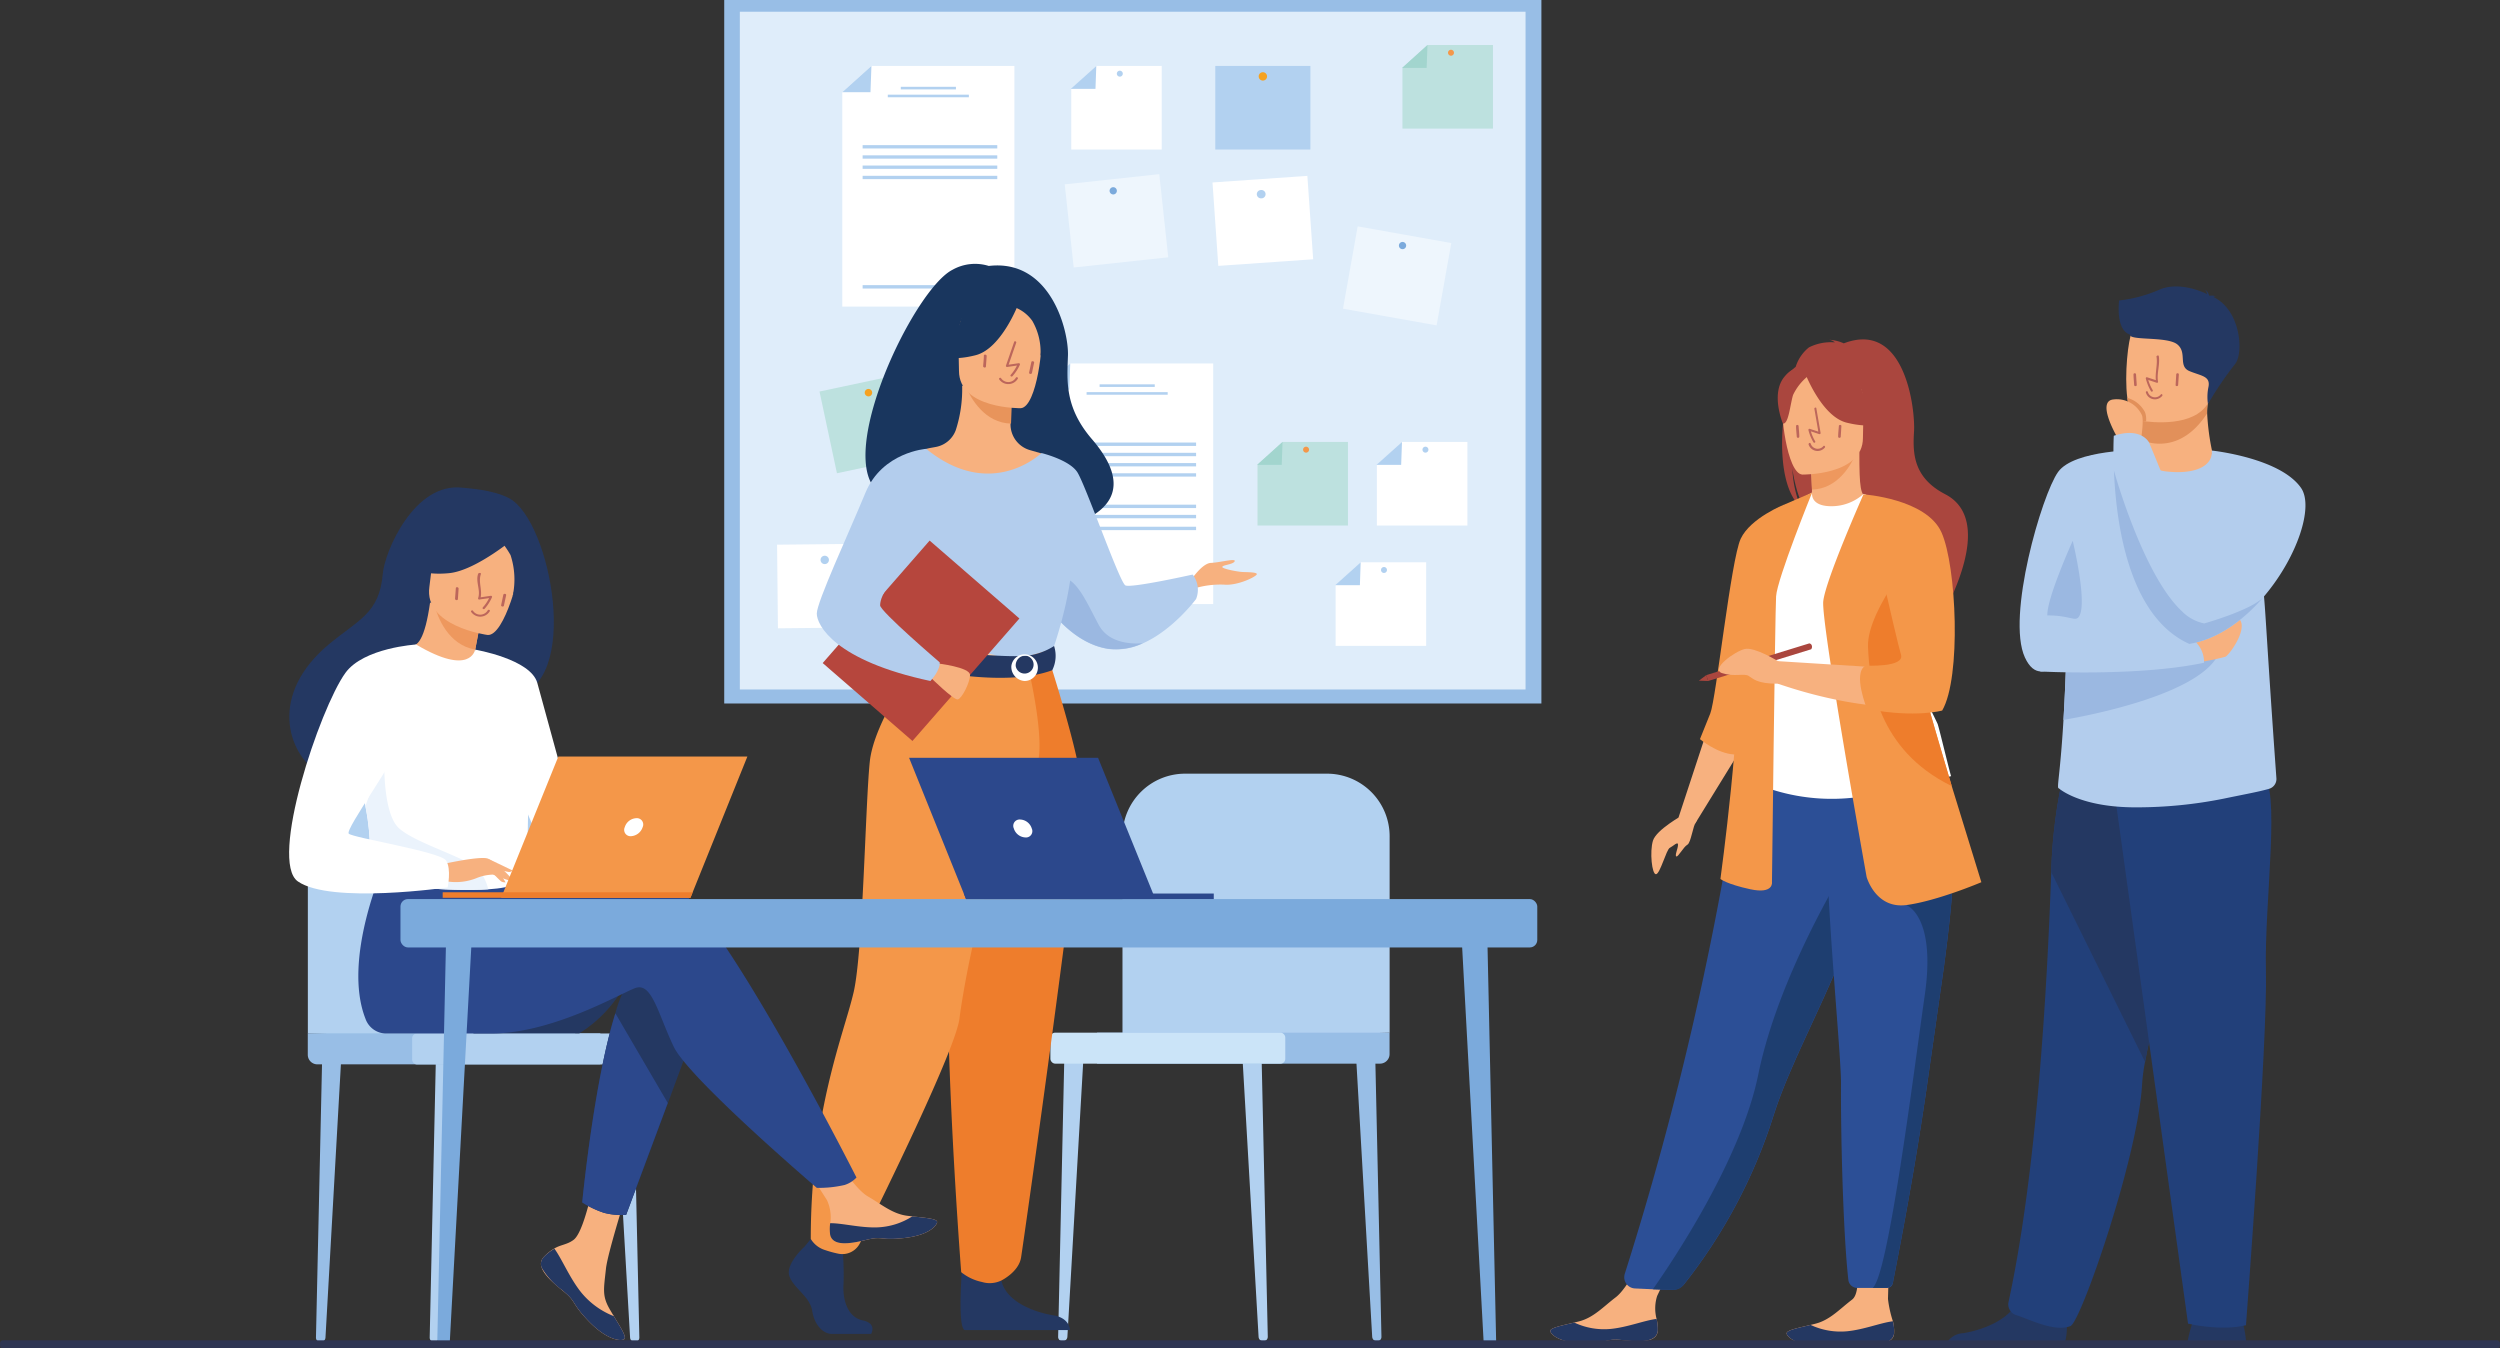 <svg xmlns="http://www.w3.org/2000/svg" xmlns:xlink="http://www.w3.org/1999/xlink" viewBox="0 0 394.35 212.69" xmlns:v="https://vecta.io/nano"><rect x="0" y="0" width="394.35" height="212.69" fill="#333333" stroke="none"/><style><![CDATA[.W{fill:#f7b17f}.X{fill:#fff}.Y{fill:#b2d1f0}.Z{fill:#243862}.a{fill:#f49749}.b{fill:#b3cded}.c{fill:#98bee6}.d{fill:#9bb8e1}.e{fill:#7baadc}.f{fill:#bde1df}.g{fill:#aa463e}.h{fill:#ee7d2c}.i{fill:#2c488c}]]></style><path d="M199.22 211.57h.07a.7.7 0 0 0 .69-.71l-1-45.16-3.08-.36 2.63 45.53a.74.74 0 0 0 .69.7z" class="Y"/><path d="M217.16 211.57h.06a.69.69 0 0 0 .69-.71l-1-45.16-3.08-.36 2.62 45.53a.75.75 0 0 0 .71.7z" class="c"/><path d="M167.66 211.57h-.06a.69.69 0 0 1-.69-.71l1-45.16 3.08-.36-2.62 45.53a.75.75 0 0 1-.71.7zm51.54-48.67v-31a9.87 9.87 0 0 0-9.89-9.86h-22.36a9.87 9.87 0 0 0-9.89 9.86v32.13z" class="Y"/><path d="M217.68 167.78h-44.63v-4.89h46.14v3.38a1.51 1.51 0 0 1-1.51 1.51z" class="c"/><rect x="167.85" y="164.74" width="37.05" height="4.89" rx=".75" transform="rotate(180 185.295 166.26)" fill="#cbe4f8"/><path d="M114.24 0h128.9v110.97h-128.9z" class="c"/><path d="M116.7 1.85h123.94v106.91H116.7z" fill="#dfedfa"/><path d="M160.01 48.36h-27.15V14.54l4.6-4.14h22.55v37.96z" class="X"/><path d="M132.86 14.54h4.45l.15-4.14-4.6 4.14zm9.23-.85h8.7v.41h-8.7zm-2.05 1.24h12.79v.41h-12.79zm-3.97 7.96h21.24v.53h-21.24zm0 1.61h21.24v.53h-21.24zm0 1.61h21.24v.53h-21.24zm0 1.62h21.24v.53h-21.24zm0 17.25h21.24v.53h-21.24z" class="Y"/><path d="M191.37 95.29h-27.15V61.47l4.6-4.14h22.55v37.96z" class="X"/><path d="M164.22 61.47h4.45l.15-4.14-4.6 4.14zm9.23-.85h8.7v.41h-8.7zm-2.05 1.24h12.79v.41H171.4zm-3.97 7.95h21.24v.53h-21.24zm0 1.62h21.24v.53h-21.24zm0 1.61h21.24v.53h-21.24zm0 1.61h21.24v.53h-21.24zm0 4.96h21.24v.53h-21.24zm0 1.61h21.24v.53h-21.24zm0 1.87h21.24v.53h-21.24zM191.7 10.4h15v13.19h-15z" class="Y"/><path d="M198.55 11.97a.66.66 0 0 1 1.31 0 .66.66 0 0 1-1.008.639.66.66 0 0 1-.302-.639z" fill="#f6a220"/><path d="M191.26 28.782l14.964-1.041.915 13.158-14.964 1.041z" class="X"/><path d="M198.25 30.68a.66.66 0 0 1 .61-.7.66.66 0 0 1 .695.96.66.66 0 0 1-.605.35.67.67 0 0 1-.7-.61z" class="Y"/><path d="M136.32 87.54h15v13.19h-15z" class="X"/><path d="M148.42 79.25a.64.64 0 0 1 .61-.69.65.65 0 0 1 .7.6.66.66 0 0 1-.61.7.65.65 0 0 1-.7-.61z" class="Y"/><path d="M122.576 85.92l14.999-.154.136 13.189-14.999.154z" class="X"/><path d="M129.44 88.24a.66.66 0 0 1 1.31 0 .66.66 0 0 1-1.008.639.66.66 0 0 1-.302-.639z" class="Y"/><path d="M214.159 35.708l14.767 2.633-2.315 12.985-14.767-2.633z" fill="#eef6fd"/><path d="M220.67 38.67a.57.57 0 0 1 .943-.363.57.57 0 0 1-.477.989.57.57 0 0 1-.466-.626z" class="e"/><path d="M167.952 29.081l14.913-1.61 1.415 13.114-14.913 1.61z" fill="#eef6fd"/><path d="M175.03 30.16a.58.58 0 0 1 .51-.63c.315-.033.597.195.63.51s-.195.597-.51.63a.58.58 0 0 1-.63-.51z" class="e"/><path d="m129.27 61.76 14.66-3.12 2.76 12.89-14.67 3.12-2.75-12.89z" class="f"/><path d="M136.66 62.42a.58.58 0 0 1-.17-.79.59.59 0 0 1 .81-.19.59.59 0 0 1 .19.81.58.58 0 0 1-.83.17z" fill="#f6a220"/><path d="M183.25 23.59h-14.27v-9.57l3.95-3.62h10.32v13.19z" class="X"/><g class="Y"><path d="M168.9 14.02h3.9l.13-3.62-4.03 3.62z"/><use xlink:href="#B"/></g><path d="M224.96 101.88h-14.28v-9.57l3.95-3.62h10.33v13.19z" class="X"/><g class="Y"><path d="M210.61 92.31h3.9l.12-3.62-4.02 3.62z"/><use xlink:href="#B" x="41.67" y="78.29"/></g><path d="M231.47 82.9h-14.28v-9.57l3.96-3.62h10.32V82.9z" class="X"/><path d="M217.12 73.33h3.9l.13-3.62-4.03 3.62zm7.26-2.4a.47.47 0 0 1 .94 0 .47.47 0 0 1-.94 0z" class="Y"/><path d="M212.63 82.9h-14.27v-9.57l3.95-3.62h10.32V82.9z" class="f"/><path d="M198.28 73.33h3.9l.13-3.62-4.03 3.62z" fill="#a2d5ce"/><path d="M205.55 70.93a.47.47 0 0 1 .94 0 .47.47 0 0 1-.94 0z" class="a"/><path d="M235.5 20.29h-14.28v-9.57l3.95-3.62h10.33v13.19z" class="f"/><path d="M221.15 10.72h3.89l.13-3.62-4.02 3.62z" fill="#a2d5ce"/><use xlink:href="#B" x="52.24" y="-3.3" class="a"/><path d="M261.49 209.95c-.13 1.76-2.62 1.78-5.44 1.45s-2.07.39-6 .44-5.31-1.25-5.5-1.81 1.73-.92 3.77-1.41l.77-.19c2.29-.59 3.81-2.3 5.78-3.8s4.26-6.55 4.26-6.55l5.4-.24-3.13 6.58a6.49 6.49 0 0 0-.07 3.7 6.62 6.62 0 0 1 .16 1.83z" class="W"/><path d="M256.05 211.4c-2.82-.32-2.07.39-6 .44s-5.31-1.25-5.5-1.81 1.73-.92 3.77-1.41a11.06 11.06 0 0 0 5.8 1c2.65-.27 5.36-1.37 7.19-1.57a6.62 6.62 0 0 1 .19 1.83c-.14 1.83-2.66 1.85-5.45 1.52z" class="Z"/><path d="M298.78 210.32c-.13 1.75-2.61 1.78-5.44 1.45s-2.07.39-6 .45-5.32-1.24-5.51-1.81 1.73-.92 3.77-1.42l.77-.19c2.29-.58 3.81-2.3 5.78-3.8s0-9.82 0-9.82l5.94-.58-.28 10.3a18 18 0 0 0 .8 3.59 6.62 6.62 0 0 1 .17 1.83z" class="W"/><path d="M293.34 211.77c-2.82-.32-2.07.39-6 .45s-5.32-1.24-5.51-1.81 1.73-.92 3.77-1.42a11.11 11.11 0 0 0 5.8 1c2.66-.27 5.36-1.37 7.19-1.57a6.62 6.62 0 0 1 .19 1.83c-.13 1.82-2.61 1.85-5.44 1.52z" class="Z"/><path d="M281.45 65.06c-1-4.2.46-6.15 1.8-7.19a6.32 6.32 0 0 1 2.09-3.07 7.63 7.63 0 0 1 4.1-.79 1.91 1.91 0 0 0-.86-.41 6.48 6.48 0 0 1 2.26.56c9.76-3.75 11.29 10.58 11.08 13.91s-.17 7.25 4.9 9.88c9.69 5-3.22 23.86-3.22 23.86.25-2.69-12.2-16.89-18.69-21.14-1.58-2.32-2.14-6.42-2.18-6.74a17.88 17.88 0 0 0 1.32 6.1c-2.95-2.69-3.38-9.21-2.6-14.97z" class="g"/><path d="M285.3 80.91s3.14 1.66 5.52 1 3.71-3.51 3.68-3.51c-1-.19-1.22-1.49-1.2-7.08l-.43.08-7.22 1.43.17 4.39c.02 1.8-.1 3.5-.52 3.69z" class="W"/><path d="M285.65 72.84l.17 4.39c4-.11 6.17-3.78 7-5.82z" fill="#ee985e"/><path d="M256.29 200.94a1.77 1.77 0 0 0 1.61 2.3l2.82.13 3 .09a2.4 2.4 0 0 0 1.93-.88 83.44 83.44 0 0 0 14.15-26.73l.4-1.2c2.94-8.53 9-19.25 12.23-29 .51-1.54 1-3 1.38-4.37l.38-1.3a102.92 102.92 0 0 0 3.65-19.26l-23.16.18a506.81 506.81 0 0 1-18.39 80.04z" fill="#2c4f96"/><path d="M277.93 107.63c.06 11-1.61 15.71-1.61 15.71a31.19 31.19 0 0 0 21.7 1.32c.13 0 9.75-2.23 9.75-2.23-.19-.45-1.95-7.85-2.14-8.26-2.49-5.33-4.38-7.67-4.67-9.3a34.79 34.79 0 0 1-.29-9.21 73.72 73.72 0 0 1 2.86-14.5 75.58 75.58 0 0 1-9.56-3.26 7.53 7.53 0 0 1-5.13 1.95c-2.35 0-3.11-1.06-3-2.15-2.5 1.39-4.49 2.7-4.49 2.7-2.13 3.68-6.44 7.26-6.75 12.91-.1 1.39 3.33 14.01 3.33 14.32z" class="X"/><path d="M297.84 108.85c1 1.43 2.95 10.12 7.78 11.21-2.49-6.19-4.38-8.9-4.67-10.81a46.78 46.78 0 0 1-.29-10.69c-1.61-2.83-2.82-4.76-2.82-4.76-.13-.46-2.57-8-3.35-1.26s2.23 14.72 3.35 16.31z" fill="#609aa8"/><path d="M284.3 74.86s9.56.15 9.56-5.78 1.25-9.91-4.85-10.26-7.29 1.91-7.78 3.89.61 11.95 3.07 12.15z" class="W"/><g class="g"><path d="M284.66 58.67s2.61 7 6.63 8 5.75 0 5.75 0a11.34 11.34 0 0 1-3.72-6.7c0 0-6.69-4.61-8.66-1.3z"/><path d="M285.3 59.24a8.43 8.43 0 0 0-2.46 3.06c-.47 1.51-.69 4.62-1.6 4.52 0 0-2-4.73.25-7.41 2.35-2.84 3.81-.17 3.81-.17z"/></g><path d="m269.27 115.26-4.51 13.72 2.57 1.03 7.46-12.12-5.52-2.63z" class="W"/><g class="a"><path d="M281.44 79.59s-5.32 2.11-6.86 5.39-3.88 25.3-4.8 27.56l-1.63 4.05s2.68 2.26 5.38 2.42 7.91-39.42 7.91-39.42z"/><path d="M285.84 77.7s-5.52 13.62-5.68 16.37-.65 45.07-.65 45.07.32 1.94-3.42 1.13-4.71-1.62-4.71-1.62 3.57-26.1 2.6-35.18 7.48-23.88 7.48-23.88z"/></g><path d="M260.72 203.37l3.23.1a1.93 1.93 0 0 0 1.51-.68 83.49 83.49 0 0 0 14.32-26.94l.4-1.2c2.94-8.53 9-19.25 12.23-29 .51-1.54 1-3 1.38-4.37l.38-1.3-3.41-2.58s-10.24 16.53-13.41 32.09c-2.75 13.57-13.78 29.83-16.63 33.88z" fill="#1e3e70"/><path d="M290.4 170.99c-.05 7.16.29 23.12 1.16 30.92a1.42 1.42 0 0 0 1.41 1.25h4.7a.93.93 0 0 0 .9-.75c2.4-12.19 4.12-22.32 5.38-31.07l2.71-19c.71-5.39 1.23-10 1.41-13.85q0-.91.06-1.77v-1.68l-20-1.94c.25 13.22 2.31 33.49 2.27 37.89z" fill="#2c4f96"/><path d="M295.38 203.16h2.13a1.13 1.13 0 0 0 1.09-.91c2.38-12.13 4.1-22.21 5.35-30.92l2.71-19c.71-5.39 1.23-10 1.41-13.85l-7.34 4.31s4.68 1.65 2.89 14.13-5.78 44.47-8.24 46.24z" fill="#1e3e70"/><path d="M294.44 138.33s1.41 5.08 6.29 4.43 11.81-3.6 11.81-3.6l-4.68-15.19c-3.14-10.45-7-23.91-8.85-32.4a53.2 53.2 0 0 1-1-5.79l-4.05-7.83s-6 13.5-6.36 16.9 6.84 43.48 6.84 43.48z" class="a"/><path d="M299.31 94.38l-5.34-16.4a81 81 0 0 1 10.13 3.7c0 0 2.11 2.72 3.42 9 0 0 1.39 15.06-1.7 20.58 0 0-9.75 1.94-25.36-3.41v-3.56l20.56 1.29z" class="W"/><path d="M294.66 102.02c.21 5.51 1.51 16.21 13.11 21.93h.09c-3.14-10.45-7-23.91-8.85-32.4-2.17 3.22-4.47 7.43-4.35 10.47z" class="h"/><path d="M293.97 77.98s9.9.69 12.28 6 3.14 22.91.11 28.1c0 0-4.18 1.18-11.57-.2h-.27s-2.36-5.75-.24-6.89c0 0 6.23.33 5.58-1.73s-5.89-25.28-5.89-25.28z" class="a"/><g class="g"><path d="M269.15 106.49l.29.93 16.25-5a.63.63 0 0 0 .11-.57.47.47 0 0 0-.41-.36z"/><path d="m267.98 107.37 1.17-.88.29.93-1.46-.05z"/></g><path d="M265.4 128.6s-4.12 2.27-4.66 4-.17 5.36.48 5.3 1.63-3.89 2.17-4.16 1.3-1.08 1.3-.49-.54 1.68-.27 1.84 1.14-1.51 1.74-1.84.85-3 1.43-3.71-2.19-.94-2.19-.94zm15.06-24.31s-3.68-2.27-5.23-1.92-5.49 3.19-3.59 3.81 3.43 0 4.16.42 1.26 1.26 4.66 1.25 0-3.56 0-3.56z" class="W"/><path d="M144.75 78.34c-.62-1.19 13.48-5.47 13.7 6.26 0 0 26.4-.65 13.8-15.32-4.37-5.08-3.92-9.29-3.79-13.2s-2.72-15.27-12.49-14.13a7.27 7.27 0 0 0-5.75.62c-7.27 3.75-23.54 40.09-5.47 35.77z" fill="#19365e"/><path d="M187.91 91.45s1.72-2.61 3.11-2.66 3.95-.77 3.74-.26-1.79.56-1.95.87 2.36.77 3.08.82 2.41 0 2.36.36-3 1.84-5.17 1.64a14.29 14.29 0 0 0-4.73.61z" class="W"/><path d="M163.06 92.29a25.17 25.17 0 0 0 2.63 4c2 2.55 5.19 5.49 9.14 6.08a9.9 9.9 0 0 0 5.43-.88c4.8-2.12 8.41-7 8.41-7a3.91 3.91 0 0 0-.54-3.86s-9.69 2.17-10.61 1.71-6.31-15.93-7.6-17.88-5.65-3-5.65-3z" class="b"/><path d="M165.69 96.26c2 2.55 5.19 5.49 9.14 6.08a9.9 9.9 0 0 0 5.43-.88c-.18 0-5 .61-6.89-2.8s-4.06-9-6.95-7.16c-1.25.79-1.2 2.77-.73 4.76z" class="d"/><path d="M126.89 196.66s-3 2.69-2.38 4.61 3.24 3.19 3.61 5.52 1.8 3.62 3.1 3.62h6.19s1-1.65-1.35-2.14-3.18-3.25-3-5.8a44.26 44.26 0 0 0-.21-5.95l-4.91-1.13zm25.04 1.15s-1.07 11.4.23 12h16.62s0-1.92-2.67-2.34-7.36-2-8.15-5.46-6.03-4.2-6.03-4.2z" class="Z"/><path d="M140.08 115.97c3.42-7.65 5.52-9.84 5.12-12.22-.3-1.76.9-32.94.9-32.94.41-.13 1.22-.24 1.67-.34a4.15 4.15 0 0 0 3-2.64 21 21 0 0 0 1-7l.44.09 7.36 1.45s-.16 2.31-.17 4.49v.06a4.22 4.22 0 0 0 3.06 4.08l1.74.5a67.43 67.43 0 0 1 3.22 15.61c.52 7.92-4.92 11.35 0 27.17 5.19 16.11-29.23 5.88-27.34 1.69z" class="W"/><path d="M159.65 62.33l-.17 4.49c-4.12-.11-6.3-3.87-7.19-5.94z" fill="#e8945b"/><path d="M161.03 64.39s-9.75.16-9.76-5.9-1.27-10.11 5-10.47 7.44 2 7.93 4-.63 12.14-3.17 12.37z" class="W"/><g fill="#19365e"><path d="M160.67 47.87s-2.67 7.11-6.77 8.16-5.88 0-5.88 0a11.55 11.55 0 0 0 3.82-6.87s6.82-4.68 8.83-1.29z"/><path d="M160.01 48.45a6 6 0 0 1 2.83 2.17 9.76 9.76 0 0 1 1.28 5.54s2-4.83-.25-7.57c-2.4-2.87-3.86-.14-3.86-.14z"/></g><path d="M139.14 84.6a65.2 65.2 0 0 0 0 7.66c.17 2.77 3 6.48 3.38 7.4 1 2.3 2.12 2.68 2.12 2.68l8.73 2.13 3.07.75 9.68-2.88s4.4-12.27 2.63-19.18a53 53 0 0 0-4.47-11.7c0 0-7.9 7.71-18.18-.66z" class="b"/><path d="M141.7 93.39a26.71 26.71 0 0 0 .82 6.27c1 2.3 2.12 2.68 2.12 2.68l8.73 2.13 3.79-1.11s-12.65-1.91-11.25-12.77z" fill="#f3cdab"/><path d="M165.5 104.16s4.79 14.87 5.1 19.94-9.16 72-9.54 74.28-3.1 3.6-3.1 3.6a4.18 4.18 0 0 1-3.06.24 7.64 7.64 0 0 1-3.28-1.55s-3.73-47.7-1.42-64.74a267.92 267.92 0 0 0 2.33-31.77z" class="h"/><path d="M145.2 103.75s-7.31 9.79-8 16.4-1.07 29.84-2.53 36.28-6.78 18.85-6.78 39a4 4 0 0 0 2.27 1.76 16.91 16.91 0 0 0 2 .55 3.11 3.11 0 0 0 3.5-1.66c3.61-7.24 15.1-30.59 15.69-35.44.41-3.43 4-26.14 12-39.46 1.9-3.2-1.16-15.92-1.16-15.92z" class="a"/><path d="M166.27 101.9a10.1 10.1 0 0 1-5.75 1.6c-4.56.09-15.88-1.16-15.88-1.16a9.33 9.33 0 0 0-.48 2.87c0 0 13.82 3.48 21.82.51a5.06 5.06 0 0 0 .29-3.82z" class="Z"/><path d="M159.53 105.07a2.1 2.1 0 0 1 4.184.33 2.1 2.1 0 0 1-2.094 2.02 2.23 2.23 0 0 1-2.09-2.35zm.69 0a1.42 1.42 0 0 0 2.817-.32 1.42 1.42 0 0 0-1.417-1.34 1.55 1.55 0 0 0-1.4 1.66z" class="X"/><path d="m129.77 104.59 14.16 12.29 16.87-19.32-14.16-12.29-16.87 19.32z" fill="#b6463d"/><path d="M147.84 104.64s5.18.6 5.17 1.83-1.3 3.75-1.94 3.86-4.22-3.41-4.22-3.41z" class="W"/><path d="M146.1 70.8s-6.92.49-9.58 6.92-7.68 17.24-7.68 19.06 2.82 7.42 17.92 10.64c0 0 1.57-1.64 1.47-2.94 0 0-9.43-8.07-9.4-9 .05-1.78 1.54-4.14 9.82-12.4 2.24-2.27-2.55-12.28-2.55-12.28z" class="b"/><path d="M68.53 211.69h-.06a.69.69 0 0 1-.69-.71l1-45.16 3.08-.36-2.62 45.53a.75.75 0 0 1-.71.7z" class="Y"/><path d="M50.6 211.69h-.07a.69.69 0 0 1-.69-.71l1-45.16 3.07-.36-2.57 45.53a.74.74 0 0 1-.74.7z" class="c"/><path d="M100.09 211.69h.07a.7.7 0 0 0 .69-.71l-1.01-45.16-3.08-.36 2.63 45.53a.74.74 0 0 0 .7.7zm-51.53-48.67v-31a9.86 9.86 0 0 1 9.88-9.86h22.4a9.87 9.87 0 0 1 9.89 9.86v32.14z" class="Y"/><path d="M48.56 163H94.7v4.89H50.06a1.51 1.51 0 0 1-1.51-1.51V163h.01Z" class="c"/><rect x="65.01" y="163.02" width="37.05" height="4.89" rx=".75" class="Y"/><path d="M98.6 155.31a20.69 20.69 0 0 1-7.23 7.7H74.61s26.44-11.95 23.99-7.7z" class="Z"/><path d="M85.73 198.32a1.56 1.56 0 0 0-.28 1.66c.4 1.11 1.72 2.34 3.25 3.56l.52.44.12.1.09.08c1.43 1.32.89 1.62 3.46 4.29 2.93 3 5 3.1 5.53 2.82s-.5-1.85-1.6-3.66c0-.09-.1-.18-.16-.27l-.43-.73c-1.28-2.18-1-3.2-.65-6.45.25-2.64 4.12-14.74 4.12-14.74l-5.62-1s-1.69 9.63-3.56 11.12c-1 .79-2.11.8-3.06 1.39l-.2.12a7.31 7.31 0 0 0-1.53 1.27z" class="W"/><path d="M85.73 198.32a1.56 1.56 0 0 0-.28 1.66 11.77 11.77 0 0 0 3.26 3.55l.51.45.12.1.09.08c1.43 1.32.89 1.62 3.46 4.29 2.93 3 5 3.1 5.53 2.82s-.5-1.85-1.6-3.66a12.56 12.56 0 0 1-5.22-3.84c-1.77-2.25-2.94-5.13-4.14-6.8l-.2.12a7.31 7.31 0 0 0-1.53 1.23z" class="Z"/><path d="M131.01 194.82c.35 1.73 2.82 1.45 5.58.77s2.11.13 6-.3 5.12-1.9 5.23-2.48-1.83-.7-3.91-.94l-.79-.09c-2.35-.3-4.07-1.81-6.21-3.05s-5-6-5-6l-5.39.43 3.92 6.14a6.45 6.45 0 0 1 .53 3.67 7 7 0 0 0 .04 1.85z" class="W"/><path d="M136.59 195.59c2.76-.67 2.11.13 6-.3s5.12-1.9 5.23-2.48-1.83-.7-3.91-.94a11 11 0 0 1-5.63 1.74c-2.66.07-5.49-.69-7.33-.66a7 7 0 0 0 0 1.83c.41 1.77 2.89 1.49 5.64.81zm-26.23-35.13l-5 13.52-6.58 17.65a10.7 10.7 0 0 1-3.49-.32 14.86 14.86 0 0 1-3.45-1.64s1.82-18.95 5.23-29.83a19.28 19.28 0 0 1 2.93-6.32c5.32-6.22 10.36 6.94 10.36 6.94z" class="Z"/><path d="M105.24 139c-3.3-1.07-12.71.3-22.16 2.14l-2-3.25-20.43-1.59s-6.73 14.9-3 24.4a3.47 3.47 0 0 0 3.46 2.32h16.4c10.16 0 21.49-7 23-7.25 2.4-.48 3.36 4.3 5.76 9.33s22.57 22.27 22.57 22.27a17.77 17.77 0 0 0 4.38-.45 4.35 4.35 0 0 0 1.88-1.18s-22.42-44.35-29.86-46.74z" class="i"/><path d="M80.29 78.58c-2.61-1.37-6.59-1.55-7.24-1.64-7.74-1-12.4 10.18-12.67 13.58-.54 6.26-3.83 7.22-8.54 11.14-9.38 7.86-6.63 17-1.5 20.4 3.07 2 8.49 0 8.49 0l22.11-12.22c10.9-1.55 6.02-27.76-.65-31.26z" class="Z"/><path d="M74.84 106.44s-3.58 1.25-6 .18-4-4.72-4-4.72c1 0 2.17-.95 3-6.86l.44.15 7.56 2.66-.88 4.62c-.33 1.89-.48 3.69-.12 3.97z" class="W"/><path d="M75.84 97.85l-.88 4.62c-4.25-.76-5.92-5-6.52-7.28z" fill="#ee985e"/><path d="M76.91 100.16s-10.07-1.32-9.18-7.59S68 81.9 74.51 82.5s7.39 3.18 7.58 5.35-2.52 12.54-5.18 12.31z" class="W"/><g class="Z"><path d="M81.73 84.41s-6.48 5.57-10.89 6-6.07-1-6.07-1a17.27 17.27 0 0 0 4.16-5.62 3.09 3.09 0 0 1 2.55-1.83c3.15-.21 9.11-.33 10.25 2.45z"/><path d="M77.68 83.91a16.14 16.14 0 0 1 2.85 3.64 12.34 12.34 0 0 1 .33 6.5c0 0 3.37-6.55 1.46-9.73-2.02-3.37-4.64-.41-4.64-.41z"/></g><path d="M83.4 121.31c-.3 20.43-.08 16.16-2.32 18.09-.54.47-2.06.75-4.06.88-6.28.42-17.32-.61-17.74-1.77-1.44-4.01-.44-5.25-1.64-11.35-.12-.66-.28-1.36-.46-2.13-1-4.21-2-5.65 1.59-12.41 3.24-6.13 6.61-11.11 6.91-10.93 8.56 5.07 9.25.81 9.25.81s8.62 8.84 8.47 18.81z" class="X"/><path d="M105.33 173.98l-6.58 17.65a10.7 10.7 0 0 1-3.49-.32 14.86 14.86 0 0 1-3.42-1.64c0 0 1.82-18.95 5.23-29.83z" class="i"/><path d="M74.93 102.47s8.8 1.49 9.83 5.27l7.12 26s-4.48.8-6.54-1.26-7.2-19.13-7.2-19.13z" class="X"/><path d="M77.02 140.28c-6.28.42-17.32-.61-17.74-1.77-1.44-4.01-.44-5.25-1.64-11.35l3-8.51s-.5 9.47 2.3 12 11.48 4.81 12.84 6.9a7.55 7.55 0 0 1 1.24 2.73z" fill="#ebf3fc"/><path d="M69.84 136.3s6.19-1.38 7.19-.83a14.57 14.57 0 0 1 3.75 3.24c.31.69-2.22-.53-3.05-.75a7.43 7.43 0 0 0-2.63.58 8.79 8.79 0 0 1-4.72.47z" class="W"/><path d="M65.68 101.66s-8.33.5-11.21 4.5c-4.05 5.64-12.09 29.67-7.48 32.88 5.19 3.61 23.62.94 23.62.94s.62-2.86-.24-4.24-14.72-3.58-15.36-4.24 8-12.45 8-14.36 2.67-15.48 2.67-15.48z" class="X"/><path d="M77.32 137.16a11.86 11.86 0 0 0 1.73 1.87 1.26 1.26 0 0 0 .7.15l-.91-1.54zm-.3-1.69l3.82 1.83a.68.68 0 0 1-.63.24 9.06 9.06 0 0 1-1.64-.45z" class="W"/><path d="M79.05 141.62h29.86l8.98-22.28H88.07l-9.02 22.28z" class="a"/><path d="M109.26 140.75H69.83v.87h39.08l.35-.87z" class="h"/><path d="M101.37 130.48a1 1 0 0 0-1-1.42 2 2 0 0 0-1.82 1.42 1 1 0 0 0 1 1.42 2.05 2.05 0 0 0 1.82-1.42z" class="X"/><g class="e"><path d="M235.01 212.51h.08a.93.93 0 0 0 .91-1l-1.38-63.24-4.07-.5 3.47 63.74a1 1 0 0 0 .99 1zm-165.04 0h-.08a.92.92 0 0 1-.91-1l1.38-63.24 4.07-.5-3.47 63.74a1 1 0 0 1-.99 1z"/><rect x="63.17" y="141.82" width="179.32" height="7.63" rx="1.18"/></g><path d="M344.95 212.44a19.26 19.26 0 0 1 1.3-4.86c.91-1.81 6.7-.66 6.7-.66s1.16 1 1.41 5.61zm-19.71-.04c1.36-.83.58-7 .58-7s-6.33-5.05-7.2-1.18-6 5.6-8.95 6.08a3.14 3.14 0 0 0-2.85 2.1z" class="Z"/><path d="M338.36 167.49a27.75 27.75 0 0 0-.46 3.42c-.59 11.45-9.67 37.65-11.3 38.26-2.51 1-6.47-1.06-8.54-1.72a1.77 1.77 0 0 1-1.25-2c4.5-20.62 6.15-50.31 6.75-67.89a80 80 0 0 1 1.83-15c0 0 22.15-5.9 22.28 1.56.17 6.62-7.33 32.49-9.31 43.37z" fill="#22407a"/><path d="M338.36 167.49l-14.8-29.94a80 80 0 0 1 1.83-15c0 0 22.15-5.9 22.28 1.56.17 6.63-7.33 32.5-9.31 43.38z" class="Z"/><path d="M333.43 124.16l11.71 84.63s5.14 1.24 9.14.25c0 0 3.43-45 3.15-55.9s2.46-29.12-.63-31.13-23.37 2.15-23.37 2.15z" fill="#22407a"/><g class="b"><path d="M359.08 122.76a1.61 1.61 0 0 1-1.17 1.67c-1.63.47-3.52.8-7.15 1.55a69.62 69.62 0 0 1-13.64 1.37c-9 .06-12.36-3-12.36-3-.39 0 .2-1.86.73-10.76a331.85 331.85 0 0 0 .48-11.67l.2-15.64c0-7.37 11.44-15.29 11.66-15.29 0 1.06 1.67 3 4.26 3.19 3.06.2 6.82-1.32 6.82-3.08 0 0 5.54 8.84 7.51 18.27 1 4.73.59 4.6 2.66 33.39z"/><path d="M337.84 70.96s-10.64-.09-13.2 3.49-8.17 22.83-5.24 29.24 8.44-2.65 11.44-6.53 7-26.2 7-26.2z"/></g><path d="M337.72 69.34v1.09s-.3 3.43 3.94 3.93 7.37-.64 7.26-3.28a37.16 37.16 0 0 1-.76-5.85 11.65 11.65 0 0 1 .15-2l-8.21-.17-2.41.4z" class="W"/><path d="M337.69 63.41v5.93a7 7 0 0 0 2.95.65c3.77 0 6.21-2.76 7.49-4.76a11.65 11.65 0 0 1 .15-2l-8.21-.17z" fill="#e2905a"/><path d="M348.93 61.86c-.95 5.11-7.56 4.94-10.41 4.62-.81-.09-1.31-.19-1.31-.19-.91-.24-1.42-1.67-1.65-3.53-.47-3.69.12-9.11.75-10.5.94-2.08 2.71-4.34 9.37-2.71s4.48 5.76 3.25 12.31z" class="W"/><path d="M326.95 85.31s-4.11 9.06-4 11.77a14 14 0 0 1 4 .52c3.22.95 0-12.29 0-12.29z" class="d"/><path d="M334.26 47.4a22 22 0 0 0 6.39-1.72c2.81-1.22 6.34.12 7.49.72a1.69 1.69 0 0 0-.28-.69 1.53 1.53 0 0 1 .59.88c.06 0 .08.07.07.07a2 2 0 0 1 1 .07s-.26 0-.36.13c4.37 2.11 4.78 9 3.37 10.6a55.78 55.78 0 0 0-4.25 6.27 7.73 7.73 0 0 1 .09-2.73c.31-1.69-1.15-1.69-3-2.46s-.31-2.92-1.93-4.22-7.54-.54-7.47-1.54c-2.28-.76-1.71-5.15-1.71-5.38z" class="Z"/><path d="M350.28 102.28c-1.74 6.95-20.52 10.55-24.79 11.28a331.85 331.85 0 0 0 .48-11.67z" class="d"/><path d="M346.15 104.54a33.89 33.89 0 0 0 4.89-.95c.72-.36 4-5 1.85-6.19s-7.9 3.57-7.9 3.57z" class="W"/><g class="b"><path d="M321.84 105.92s15.45.83 25.82-1.38a4.44 4.44 0 0 0-3-4.32s-16.17-3.41-20-2.46-2.82 8.16-2.82 8.16z"/><path d="M357.34 93.82c-3.21 3.86-7.4 7-12 7.75a8.52 8.52 0 0 1-1.15-5.14 10.38 10.38 0 0 1 1.65-4.74 10.29 10.29 0 0 0 .9-1.82c2.53-6.43 2.15-18.8 2.15-18.8s10.72 1.12 14.06 5.87c2.07 2.92-.54 10.79-5.61 16.88z"/></g><path d="M338.52 66.48l-1.31-.19c-.91-.24-1.42-1.67-1.65-3.53a4.48 4.48 0 0 1 2.8 2.28 3.27 3.27 0 0 1 .16 1.44z" fill="#e2905a"/><path d="M334.2 69.37s-3.7-6.09-.83-6.36a4.37 4.37 0 0 1 4.46 2.4c.41.71-.11 3.93-.11 3.93z" class="W"/><path d="M348.31 96.21a8.59 8.59 0 0 1-.63 2.12 10.27 10.27 0 0 1-2.36 3.24c-9.62-4.32-11.56-19.18-11.89-27.35-.13-3.28 0-5.48 0-5.48 4.34-1.43 5.56 1.06 5.56 1.06s5.12 12.14 7.77 20.08c1.02 3.02 1.68 5.44 1.55 6.33z" class="b"/><path d="M357.34 93.82c-3.21 3.86-7.4 7-12 7.75-9.62-4.32-11.56-19.18-11.89-27.35 0 0 4.55 16.46 10.74 22.21a6.79 6.79 0 0 0 3.51 1.91s7.8-2.2 9.44-4.28a1.18 1.18 0 0 1 .2-.24z" class="d"/><g class="i"><path d="M182.24 141.82h-29.86l-8.98-22.28h29.81l9.03 22.28z"/><path d="M152.03 140.95h39.43v.87h-39.08l-.35-.87z"/></g><path d="M159.92 130.68a1 1 0 0 1 1-1.41 2 2 0 0 1 1.83 1.41 1 1 0 0 1-1 1.42 2 2 0 0 1-1.83-1.42z" class="X"/><path d="M394.35 211.95v.21a.51.51 0 0 1-.44.55H.45a.51.51 0 0 1-.45-.55v-.19a.51.51 0 0 1 .45-.55h393.46a.51.51 0 0 1 .44.53z" fill="#2e3552"/><path d="M286.2 64.49l.67 3.88.2-.2-1.61-.53a.17.17 0 0 0-.2.2 6.94 6.94 0 0 0 .81 1.95.16.16 0 0 0 .27-.16 6.71 6.71 0 0 1-.77-1.88l-.2.2 1.61.53a.17.17 0 0 0 .2-.2l-.67-3.87c0-.21-.35-.12-.31.08zm-2.89 2.73c0 .55.07 1.1.11 1.65 0 .26.42.26.4 0 0-.55-.07-1.1-.11-1.65 0-.26-.41-.26-.4 0zm7.15 0l-.1 1.65c0 .26-.42.26-.41 0 0-.55.07-1.1.11-1.65 0-.26.42-.26.4 0zm-5.19 2.84a1.49 1.49 0 0 0 2.58.54c.13-.16-.1-.39-.23-.23a1.16 1.16 0 0 1-2-.39c-.07-.2-.37-.11-.31.08zm54.89-13.83c.22 1.29-.29 2.69-.06 4l.19-.19-1.61-.53a.16.16 0 0 0-.2.19 7.31 7.31 0 0 0 .81 2c.044.077.143.104.22.06s.104-.143.06-.22a6.86 6.86 0 0 1-.78-1.88l-.19.19 1.61.53c.13.05.22-.08.2-.19-.23-1.29.34-2.7.12-4 0-.21-.4-.11-.37.09zm-3.62 2.84c0 .55.07 1.1.1 1.65 0 .25.42.25.41 0l-.11-1.65c0-.26-.42-.26-.4 0zm7.15 0l-.11 1.65c0 .25-.42.25-.4 0l.1-1.65c0-.26.42-.26.41 0zm-5.2 2.84a1.48 1.48 0 0 0 2.58.53c.13-.15-.09-.38-.22-.22a1.17 1.17 0 0 1-2.05-.4c-.06-.19-.37-.11-.31.09zM160.3 54.06l-1.29 3.73-.19-.22 1.87-.28a.18.18 0 0 1 .19.23 6.76 6.76 0 0 1-1.17 1.81c-.14.16-.43 0-.28-.2a6.77 6.77 0 0 0 1.12-1.75l.19.23-1.87.28a.18.18 0 0 1-.19-.23l1.29-3.73c.07-.2.4-.07.33.13zm2.82 3.15l-.34 1.62c-.06.25-.5.19-.45-.07l.35-1.62c0-.25.5-.19.44.07zm-7.93-1.11c0 .55-.07 1.1-.11 1.65 0 .26.43.32.44.06l.12-1.65c0-.25-.43-.32-.45-.06zm5.37 3.62a1.75 1.75 0 0 1-2.94.13c-.12-.18.16-.37.29-.19a1.37 1.37 0 0 0 2.32-.07c.09-.19.42-.06.33.13zm-84.72 30.9c-.43 1.25.34 2.61-.09 3.86-.06-.08-.13-.15-.19-.22l1.86-.28a.17.17 0 0 1 .19.22 6.86 6.86 0 0 1-1.16 1.82c-.15.16-.43 0-.29-.21a6.31 6.31 0 0 0 1.12-1.74l.19.23-1.86.27a.17.17 0 0 1-.19-.22c.43-1.25-.44-2.59 0-3.83.07-.2.49-.2.43 0zm4 3.27l-.35 1.62c0 .26-.5.19-.44-.06l.34-1.62c.06-.25.5-.19.45.06zm-7.94-1.1l-.12 1.65c0 .26.43.32.45.06l.11-1.65c0-.26-.42-.32-.44-.06zm5.36 3.62a1.75 1.75 0 0 1-2.93.13c-.13-.18.16-.37.28-.19a1.37 1.37 0 0 0 2.32-.07c.1-.19.43-.06.33.13z" fill="#bc665b"/><defs ><path id="B" d="M176.17 11.62a.47.47 0 0 1 .802-.332.47.47 0 0 1-.332.802.47.47 0 0 1-.47-.47z"/></defs></svg>